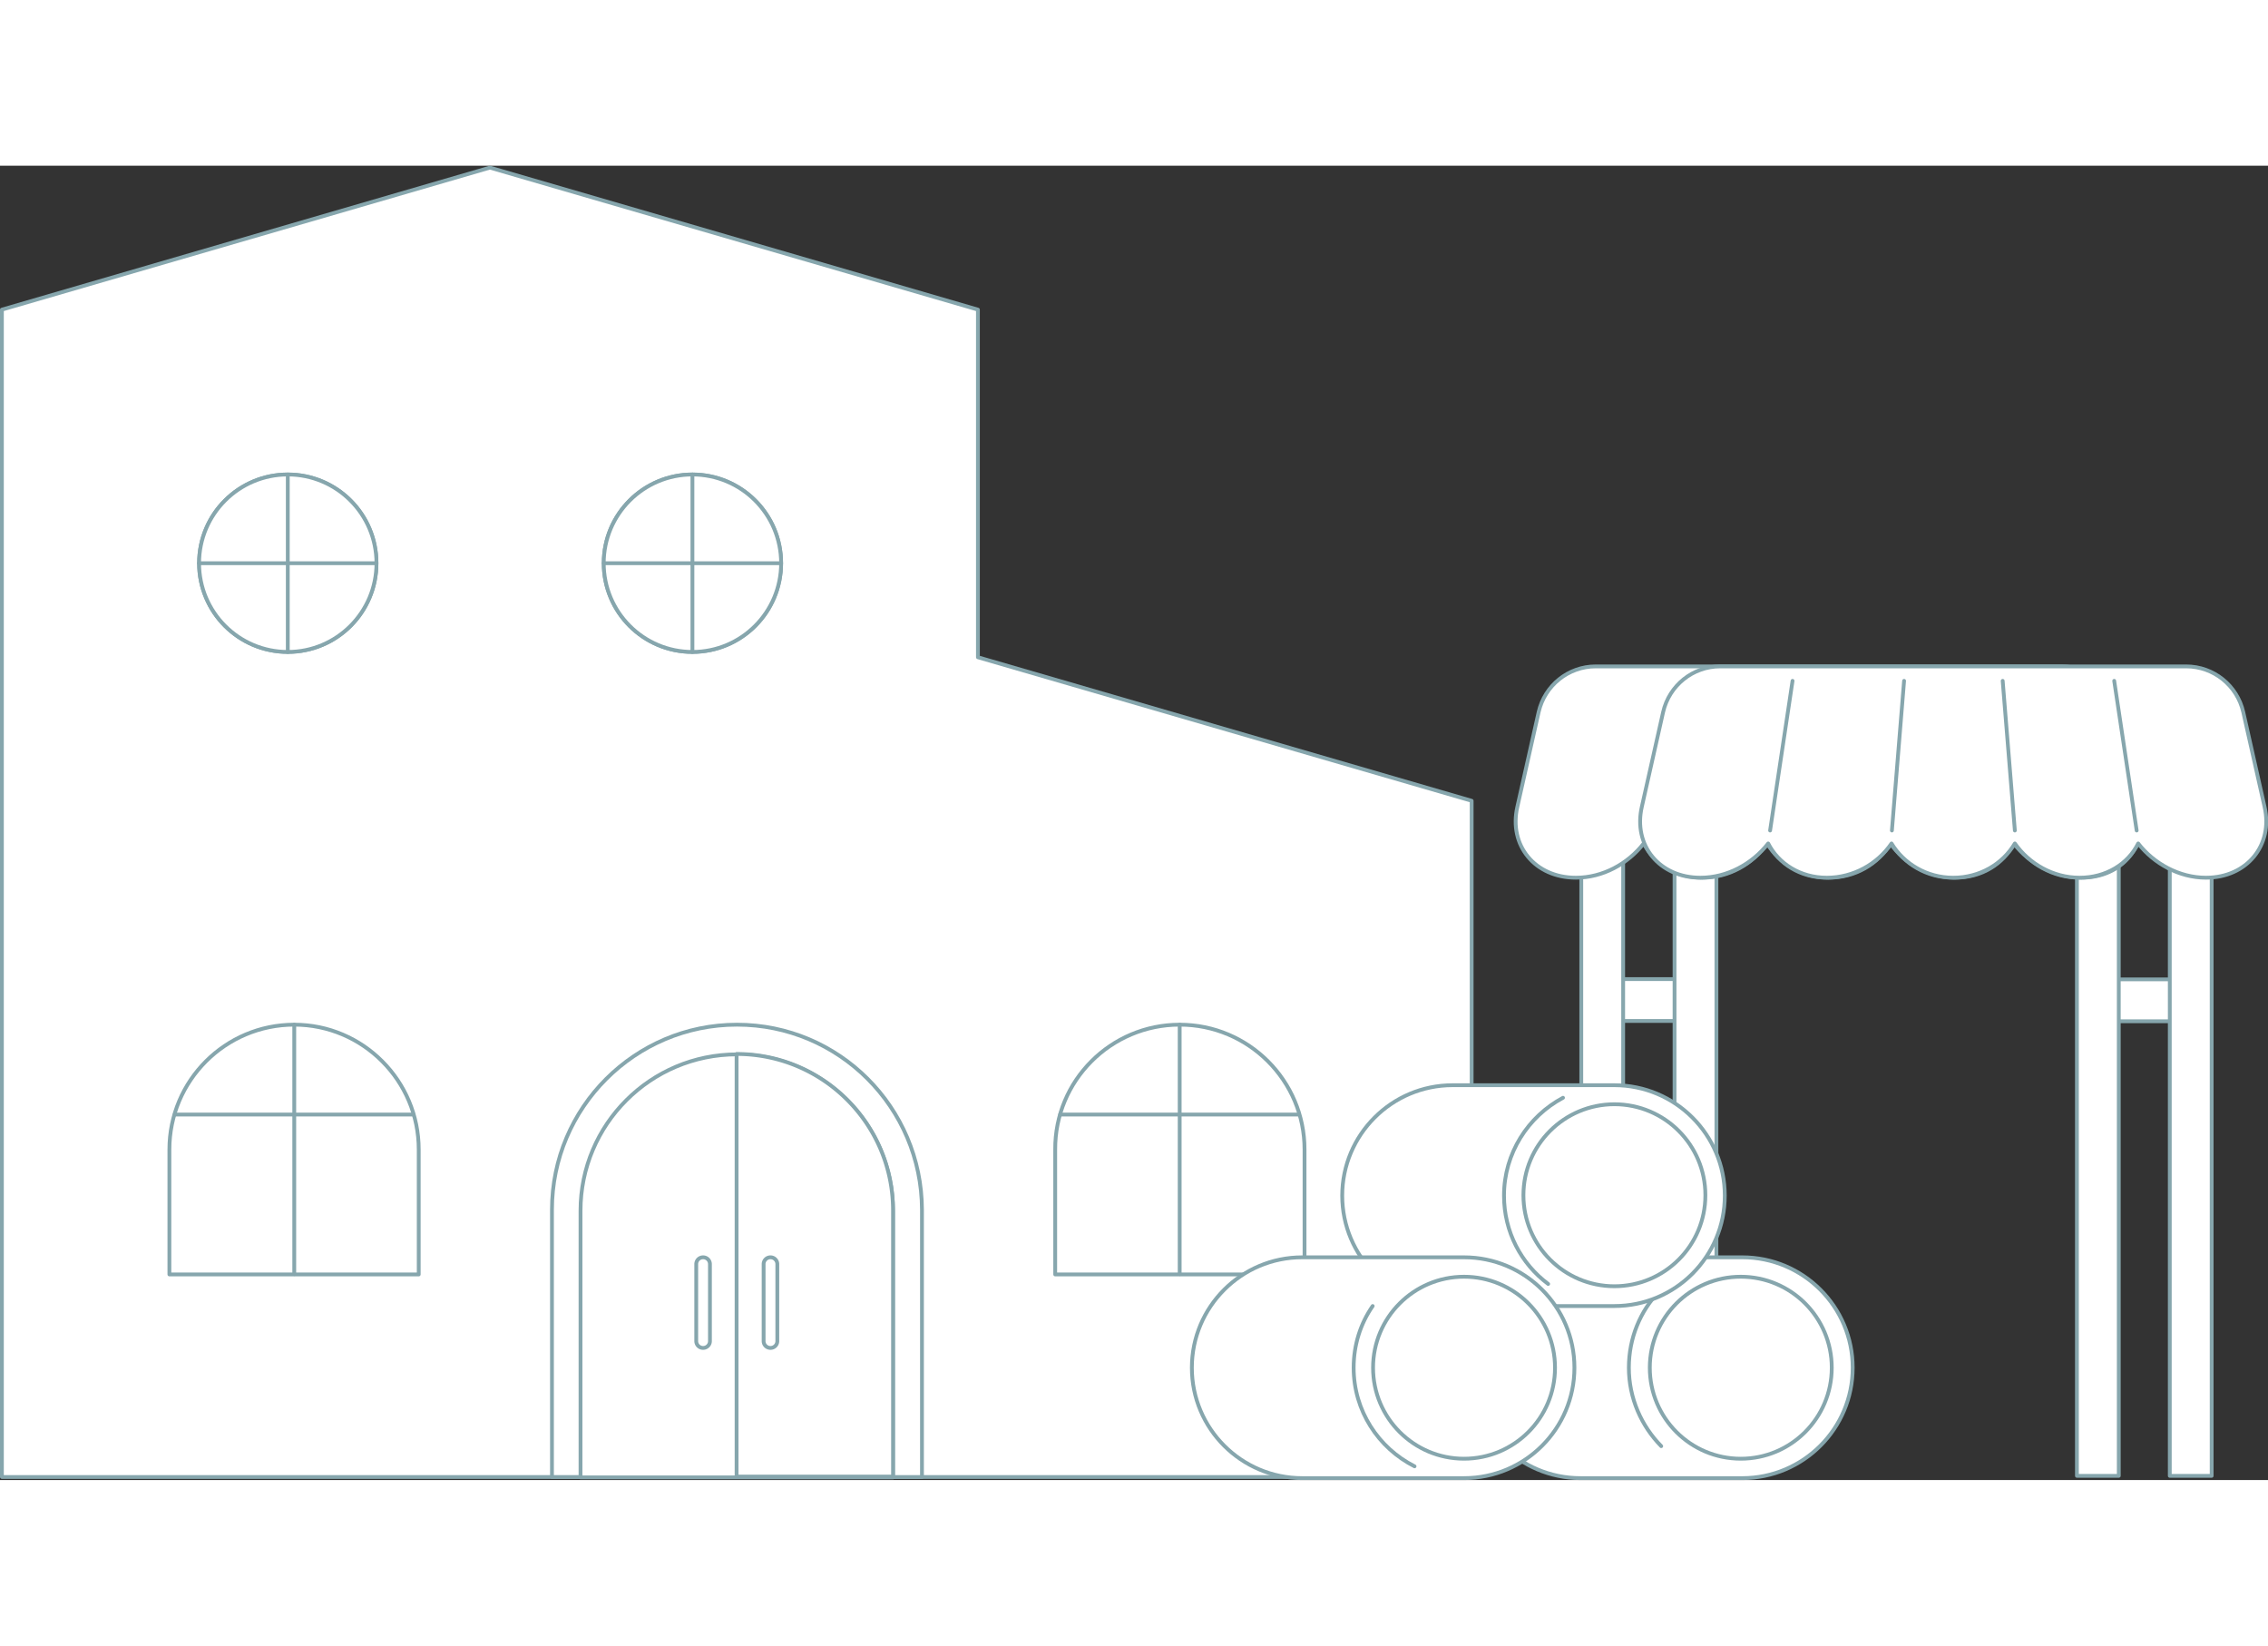 <svg xmlns="http://www.w3.org/2000/svg" xmlns:xlink="http://www.w3.org/1999/xlink" width="510" height="370" viewBox="0 0 595.8 345.2"><rect x="0" y="0" width="595.8" height="345.2" fill="#333333" stroke="none"/><style><![CDATA[.C{stroke:#86a6ad}.D{stroke-linejoin:round}.E{fill:#fff}.F{stroke-linecap:round}.G{fill:none}.H{stroke-miterlimit:10}]]></style><g class="C D E"><g class="H"><path d="M447.231 213.629v11h-27v-11z"/><path d="M415.4 162.6h11v181.5h-11zm24.5 0h11v181.5h-11zm135.657 51.103v11h-27v-11z"/><path d="M545.6 162.6h11v181.5h-11zm24.4 0h11v181.5h-11z"/><path d="M419.2 131.5c-7.2 0-13.4 5-15 12l-5.6 24.9c-2.3 10.1 4.6 18.6 15.4 18.6h0c7 0 13.6-3.6 17.8-9 2.7 5.3 8.4 9 15.4 9h0c7 0 13.3-3.6 17-9 3.2 5.3 9.2 9 16.2 9s13-3.6 16.2-9c3.7 5.3 10 9 17 9h0c7 0 12.7-3.6 15.4-9 4.1 5.3 10.8 9 17.8 9h0c10.8 0 17.7-8.6 15.4-18.6l-5.6-24.9c-1.6-7-7.8-12-15-12H419.2z"/><path d="M451.9 131.5c-7.2 0-13.4 5-15 12l-5.6 24.9c-2.3 10.1 4.6 18.6 15.4 18.6h0c7 0 13.6-3.6 17.8-9 2.7 5.3 8.4 9 15.4 9h0c7 0 13.3-3.6 17-9 3.2 5.3 9.2 9 16.2 9s13-3.6 16.2-9c3.7 5.3 10 9 17 9h0c7 0 12.7-3.6 15.4-9 4.1 5.3 10.8 9 17.8 9h0c10.8 0 17.7-8.6 15.4-18.6l-5.6-24.9c-1.6-7-7.8-12-15-12H451.9z"/><path d="M497 174.6l3.2-39.3M465 174.6l5.9-39.3m58.4 39.3l-3.2-39.3m35.2 39.3l-5.9-39.3" class="F"/><path d="M256.9 129.1V37.8L128.7.5.5 37.8v306.6H99h157.9 129.7V166.8z"/></g><circle cx="75.6" cy="104.4" r="23.3"/><circle cx="75.6" cy="104.4" r="23.3"/></g><g class="F G H C D"><path d="M52.3 104.4h46.6"/><path d="M75.6 127.7V81.1"/></g><g class="E C D"><circle cx="181.9" cy="104.4" r="23.3"/><circle cx="181.9" cy="104.4" r="23.3"/></g><g class="H C D"><g class="F G"><path d="M158.6 104.4h46.6"/><path d="M181.9 127.7V81.1"/></g><g class="E"><path d="M193.6 225.6h0c-26.8 0-48.6 21.8-48.6 48.6v70.2h97.2v-70.2c-.1-26.9-21.8-48.6-48.6-48.6z"/><path d="M193.6 233.4h0c-22.7 0-41.1 18.4-41.1 41.1v70h82.1v-70c0-22.7-18.4-41.1-41-41.1zm-116.3-7.8h0c-18.1 0-32.8 14.7-32.8 32.8v32.8H110v-32.8c0-18.1-14.7-32.8-32.7-32.8z"/></g><g class="F G"><path d="M77.3 225.6v65.5"/><path d="M108.6 249.2H45.9"/></g><path d="M309.9 225.6h0c18.1 0 32.8 14.7 32.8 32.8v32.8h-65.5v-32.8c-.1-18.1 14.6-32.8 32.7-32.8z" class="E"/><g class="F G"><path d="M309.9 225.6v65.5"/><path d="M278.5 249.2h62.7"/></g><g class="E"><use xlink:href="#B"/><use xlink:href="#C"/></g><path d="M436.4,336.3c-5.2-5.3-8.5-12.6-8.5-20.6v0c0-7.8,3-14.9,8-20.1" class="F G"/><g class="E"><use xlink:href="#B" x="-33.6" y="-45.2"/><use xlink:href="#C" x="-33.2" y="-45.3"/></g><path d="M406.7,293.7c-7.1-5.3-11.6-13.7-11.6-23.2v0c0-11.1,6.3-20.8,15.5-25.7" class="F G"/><g class="E"><use xlink:href="#B" x="-73.1"/><use xlink:href="#C" x="-72.7"/></g><path d="M371.6,341.6c-9.5-4.8-16-14.6-16-25.9v0c0-6,1.8-11.6,5-16.2" class="F G"/><g class="E"><path d="M234.6 344.4v-70c0-22.7-18.4-41.1-41.1-41.1v111h41.1zm-49.9-33.9h0a1.79 1.79 0 0 1-1.8-1.8v-20.2a1.79 1.79 0 0 1 1.8-1.8h0a1.79 1.79 0 0 1 1.8 1.8v20.2a1.79 1.79 0 0 1-1.8 1.8z"/><path d="M202.4 310.5h0a1.79 1.79 0 0 0 1.8-1.8v-20.2a1.79 1.79 0 0 0-1.8-1.8h0a1.79 1.79 0 0 0-1.8 1.8v20.2a1.79 1.79 0 0 0 1.8 1.8z"/></g></g><defs ><path id="B" d="M457.7 344.7h-42.5c-16 0-29-13-29-29h0c0-16 13-29 29-29h42.5c16 0 29 13 29 29h0c0 16-13 29-29 29z"/><path id="C" d="M457.3 339.6h0c-13.2 0-23.9-10.7-23.9-23.9h0c0-13.2 10.7-23.9 23.9-23.9h0c13.2 0 23.9 10.7 23.9 23.9h0c0 13.2-10.7 23.9-23.9 23.9z"/></defs></svg>
